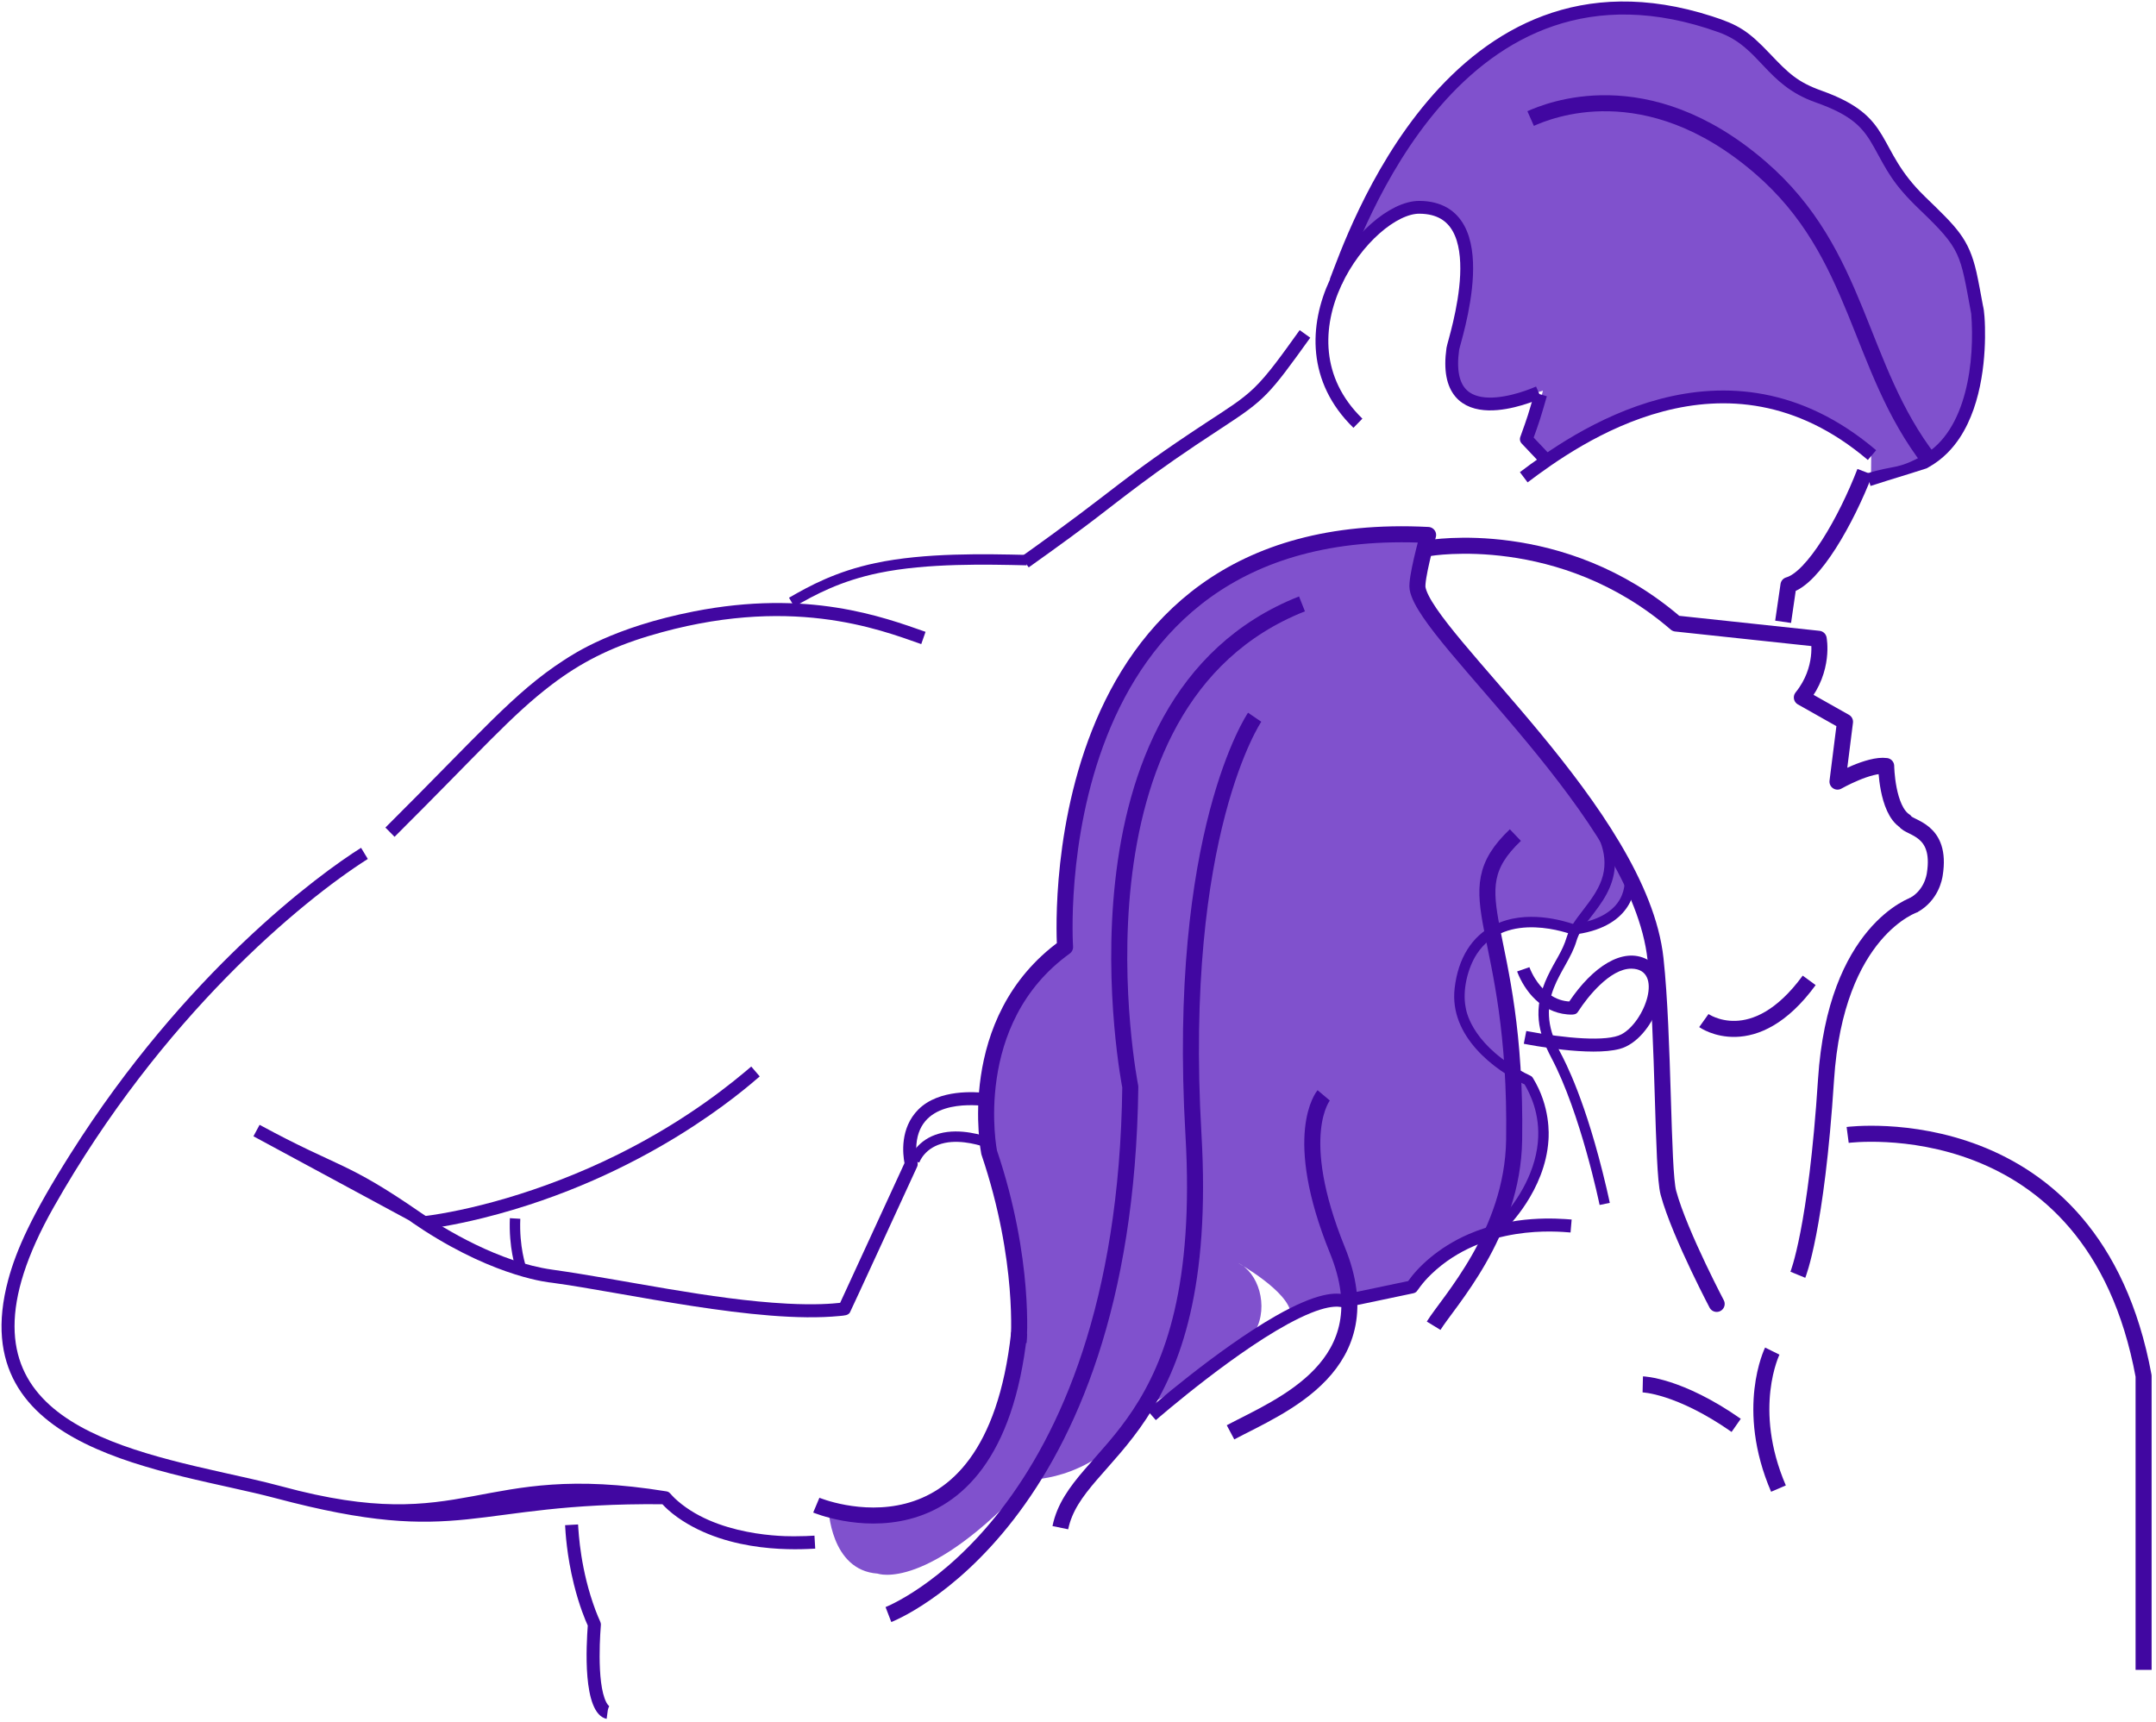 <svg width="497" height="397" viewBox="0 0 497 397" fill="none" xmlns="http://www.w3.org/2000/svg">
<path fill-rule="evenodd" clip-rule="evenodd" d="M190.976 347.684C190.976 347.684 191.366 362.039 202.318 362.793C202.318 362.793 213.785 367.135 237.579 341.117C237.579 341.117 253.946 341.312 263.827 324.457C263.827 324.457 286.3 312.477 289.402 306.787C292.503 301.089 290.057 293.336 285.414 291.191C285.414 291.191 297.067 297.713 297.563 302.844L307.036 299.822L311.112 299.547L325.672 296.481C325.672 296.481 336.182 284.624 342.704 284.695C342.704 284.695 352.505 277.712 354.605 270.464C356.714 263.215 356.723 259.839 352.904 248.894L349.466 246.635L344.866 214.644C344.866 214.644 346.196 210.284 362.944 214.157C362.944 214.157 372.736 214.893 376.139 204.197L373.153 196.638L363.866 183.23L344.787 159.109L327.435 137.309L329.713 122.528L308.516 124.318C308.516 124.318 291.05 128.306 283.455 133.011C275.87 137.726 262.799 152.631 262.799 152.631L250.534 177.009L247.309 193.501L246.476 217.755C246.476 217.755 237.02 226.173 231.934 234.494C226.838 242.815 227.299 254.584 227.654 257.481C228.008 260.37 231.757 276.41 231.757 276.41L235.39 299.663C235.39 299.663 236.099 321.028 225.713 336.837C225.713 336.837 211.41 354.64 190.976 347.684Z" fill="#8051CD"/>
<path fill-rule="evenodd" clip-rule="evenodd" d="M117.537 280.849L119.939 280.991C119.664 287.433 121.197 291.837 121.339 292.325L119.061 293.069C118.813 292.254 117.254 287.664 117.537 280.849Z" fill="#4107A1"/>
<path fill-rule="evenodd" clip-rule="evenodd" d="M361.747 230.89C367.082 222.95 374.056 218.236 379.701 221.204C387.056 225.086 381.074 239.743 373.4 241.816C366.648 243.642 352.655 240.904 351.264 240.638L351.84 237.696C360.79 239.397 370.502 240.239 373.817 238.44C379.231 235.498 383.52 223.437 376.103 223.322C371.105 223.251 365.806 230.101 363.989 232.919C363.475 233.717 363.307 234.045 361.268 233.868C355.375 233.336 351.485 228.595 349.722 223.969L352.558 222.986C354.02 226.796 356.474 228.701 356.776 228.941C358.761 230.491 360.533 230.819 361.747 230.89Z" fill="#4107A1"/>
<path fill-rule="evenodd" clip-rule="evenodd" d="M313.627 55.933C313.627 55.933 320.389 47.984 325.147 48.046C329.897 48.099 335.835 51.28 335.835 51.28L338.307 56.562L337.465 70.315L334.55 83.351C334.55 83.351 333.885 90.404 338.954 92.035C344.023 93.665 355.676 90.085 355.676 90.085L352.698 101.242L356.925 105.354C356.925 105.354 370.608 97.042 373.931 96.359C377.245 95.668 387.108 91.548 392.886 91.601C398.664 91.654 405.815 92.257 405.815 92.257L415.483 94.977L424.043 99.638L431.354 104.512L431.301 110.733L444.744 106.24L452.338 97.068L455.599 84.325L455.511 71.892L454.589 62.216L451.558 55.419L443.211 47.062L439.205 42.463L434.978 35.09L429.333 27.868L421.801 22.897L414.349 20.034L406.869 13.158L400.772 7.265L391.149 4.358L380.603 1.407L370.005 1.39L361.108 3.543L352.698 6.636L344.519 11.288L335.897 18.617L328.79 26.698L323.003 33.805L312.848 52.503L313.627 55.933Z" fill="#8051CD"/>
<path fill-rule="evenodd" clip-rule="evenodd" d="M351.459 250.021C344.653 246.795 334.037 239.015 335.322 227.849C336.119 220.91 339.292 215.833 344.431 213.263C351.822 209.55 360.542 212.341 362.713 213.041C364.016 212.899 368.943 212.226 372 209.178C374.499 206.696 374.499 203.843 374.543 203.001L376.936 203.063C376.927 203.382 377.414 212.146 365.868 214.929C364.476 215.266 362.766 215.514 362.358 215.443C362.199 215.407 347.196 209.603 340.435 219.944C338.352 223.135 337.058 228.292 337.874 232.306C337.945 232.652 338.84 240.016 349.899 246.485C352.522 248.018 352.983 247.903 353.337 248.479C357.44 255.125 357.033 261.656 356.953 262.835C356.217 274.567 347.276 283.128 347.258 283.145L345.574 281.426C349.057 277.891 353.78 271.138 354.507 263.366C355.136 256.676 352.549 251.917 351.459 250.021Z" fill="#4107A1"/>
<path fill-rule="evenodd" clip-rule="evenodd" d="M211.914 268.028L209.646 267.257C209.911 266.584 211.471 262.711 216.549 261.329C221.44 260.008 226.722 261.816 228.175 262.277L227.431 264.554C226.314 264.2 221.875 262.667 217.825 263.491C213.172 264.448 211.967 267.904 211.914 268.028Z" fill="#4107A1"/>
<path fill-rule="evenodd" clip-rule="evenodd" d="M371.088 277.323L368.74 277.801C368.687 277.562 364.389 256.666 357.609 243.852C354.588 238.128 353.179 232.616 356.768 225.048C358.602 221.193 360.135 219.483 361.198 215.938C362.457 211.738 367.375 207.972 369.183 202.885C371.159 197.32 368.474 192.366 365.966 188.707L367.933 187.342C372.196 193.554 374.358 199.996 369.484 207.599C366.843 211.711 364.353 213.723 363.405 216.957C361.225 224.339 352.939 229.948 359.568 242.426C360.808 244.756 365.594 253.768 370.282 273.716C370.68 275.382 371.026 277.03 371.088 277.323Z" fill="#4107A1"/>
<path fill-rule="evenodd" clip-rule="evenodd" d="M324.608 295.348C326.867 292.131 331.475 287.621 338.538 284.537C348.853 280.053 359.017 280.912 362.296 281.16L362.039 284.147C358.955 283.916 342.047 282.188 329.978 293.726C327.674 295.933 326.779 297.59 326.46 297.847C326.415 297.882 326.176 298.077 325.813 298.157C324.545 298.423 310.216 301.453 309.977 301.471C309.295 301.498 307.274 300.124 299.467 303.917C285.794 310.563 266.936 326.993 266.44 327.409L264.473 325.158C264.49 325.141 280.459 311.166 294.035 303.412C303.942 297.749 307.992 298.033 309.906 298.432L324.608 295.348Z" fill="#4107A1"/>
<path fill-rule="evenodd" clip-rule="evenodd" d="M98.15 283.358L97.814 280.38C107.154 279.202 124.248 275.196 142.449 266.157C158.985 257.952 169.38 249.108 173.181 245.891L175.131 248.168C171.914 250.898 148.909 271.439 111.398 280.797C104.141 282.604 99.222 283.225 98.15 283.358Z" fill="#4107A1"/>
<path fill-rule="evenodd" clip-rule="evenodd" d="M90.953 192.926L88.844 190.79C110.732 168.999 118.548 159.606 129.971 152.216C132.416 150.629 141.455 144.604 159.905 140.97C186.233 135.786 203.522 142.22 213.358 145.667L212.366 148.494C202.662 145.1 181.838 136.929 149.617 146.606C140.454 149.362 133.737 152.871 127.259 157.781C117.874 164.905 110.962 173.005 90.953 192.926Z" fill="#4107A1"/>
<path fill-rule="evenodd" clip-rule="evenodd" d="M183.097 139.879L181.883 137.805C186.641 135.049 192.747 131.735 201.768 129.821C213.2 127.384 227.174 127.712 236.727 127.934L236.665 130.335C227.547 130.122 213.758 129.786 202.628 132.09C193.802 133.915 187.873 137.096 183.097 139.879Z" fill="#4107A1"/>
<path fill-rule="evenodd" clip-rule="evenodd" d="M237.135 130.813L235.398 128.358C258.306 112.071 257.508 110.954 277.996 97.475C282.773 94.33 286.06 92.345 289.029 89.509C292.308 86.372 295.587 81.693 299.601 76.11L302.038 77.856C292.529 91.095 291.67 92.123 281.718 98.619C272.839 104.414 267.531 108.171 262.976 111.574C253.946 118.318 253.095 119.461 237.135 130.813Z" fill="#4107A1"/>
<path d="M313.025 97.576C292.44 77.531 315.179 47.685 327.231 47.792C345.627 47.942 335.179 78.533 334.905 80.42C332.104 100.226 353.062 91.178 354.684 90.469" stroke="#4107A1" stroke-width="2.951" stroke-miterlimit="1.5" stroke-linejoin="round"/>
<path d="M355.161 90.946C353.628 96.201 353.681 96.139 351.847 101.235L356.738 106.41" stroke="#4107A1" stroke-width="2.951" stroke-miterlimit="1.5" stroke-linejoin="round"/>
<path d="M352.842 27.328C356.821 25.573 379.462 15.949 405.728 38.573C428.857 58.485 428.033 84.459 444.843 106.196" stroke="#4107A1" stroke-width="3.695" stroke-miterlimit="1.5" stroke-linejoin="round"/>
<path d="M330.482 305.645C333.797 300.222 348.72 284.545 349.039 262.808C349.774 212.988 334.603 206.545 349.322 192.526" stroke="#4107A1" stroke-width="3.695" stroke-miterlimit="1.5" stroke-linejoin="round"/>
<path d="M411.044 143.354C411.452 140.527 411.859 137.709 412.276 134.891C418.018 133.288 425.586 119.968 429.901 108.776" stroke="#4107A1" stroke-width="3.695" stroke-miterlimit="1.5" stroke-linejoin="round"/>
<path d="M351.253 110.034C362.879 101.279 397.714 76.156 431.53 104.921" stroke="#4107A1" stroke-width="2.951" stroke-miterlimit="1.5" stroke-linejoin="round"/>
<path d="M305.139 252.536C305.139 252.536 297.482 261.602 308.302 288.24C319.131 314.878 295.338 324.023 283.658 330.217" stroke="#4107A1" stroke-width="3.695" stroke-miterlimit="1.5" stroke-linejoin="round"/>
<path d="M188.174 347.01C188.174 347.01 228.733 364.024 234.937 307.292" stroke="#4107A1" stroke-width="3.695" stroke-miterlimit="1.5" stroke-linejoin="round"/>
<path d="M289.223 165.356C289.223 165.356 271.074 191.932 275.115 261.566C279.156 331.201 248.221 333.726 244.428 352.203" stroke="#4107A1" stroke-width="3.695" stroke-miterlimit="1.5" stroke-linejoin="round"/>
<path d="M204.798 372.231C204.798 372.231 259.323 351.3 260.555 250.579C260.555 250.579 242.974 161.821 300.131 139.224" stroke="#4107A1" stroke-width="3.695" stroke-miterlimit="1.5" stroke-linejoin="round"/>
<path d="M392.771 235.291C392.771 235.291 404.282 243.488 417.051 226.022" stroke="#4107A1" stroke-width="3.695" stroke-miterlimit="1.5" stroke-linejoin="round"/>
<path d="M425.922 261.655C425.922 261.655 482.512 254.229 494.139 317.226C494.139 325.695 494.139 351.103 494.139 384.987" stroke="#4107A1" stroke-width="3.695" stroke-miterlimit="1.5" stroke-linejoin="round"/>
<path d="M408.545 311.494C408.545 311.494 402.022 324.698 409.971 343.192" stroke="#4107A1" stroke-width="3.695" stroke-miterlimit="1.5" stroke-linejoin="round"/>
<path d="M378.69 319.168C378.69 319.168 386.985 319.363 400.224 328.615" stroke="#4107A1" stroke-width="3.695" stroke-miterlimit="1.5" stroke-linejoin="round"/>
<path d="M329.43 126.367C329.43 126.367 360.011 121.015 386.339 143.754L419.242 147.272C419.242 147.272 420.642 154.264 415.361 160.795L425.312 166.413L423.575 180.201C423.575 180.201 430.877 176.054 434.803 176.604C434.803 176.604 434.936 186.626 439.145 189.311C440.093 191.004 447.697 191.03 446.004 201.576C445.898 202.258 445.224 206.423 441.059 208.718" stroke="#4107A1" stroke-width="3.695" stroke-miterlimit="1.5" stroke-linejoin="round"/>
<path d="M441.475 208.531C441.475 208.531 423.176 214.317 420.934 248.922C418.701 283.535 414.438 293.894 414.438 293.894" stroke="#4107A1" stroke-width="3.695" stroke-miterlimit="1.5" stroke-linejoin="round"/>
<path d="M234.812 309.482C234.812 309.482 236.46 290.58 228.015 265.661C228.015 265.661 221.962 235.337 245.517 218.34C245.517 218.34 238.728 118.665 329.205 123.335C328.94 124.31 326.414 133.499 326.777 135.644C328.78 147.182 378.024 187.697 381.631 221.096C383.563 238.943 383.182 269.729 384.599 275.001C387.231 284.758 396.695 302.428 395.65 300.47" stroke="#4107A1" stroke-width="3.695" stroke-miterlimit="1.5" stroke-linejoin="round"/>
<path fill-rule="evenodd" clip-rule="evenodd" d="M454.404 72.336C451.816 58.379 452.215 57.608 442.449 48.259C436.291 42.357 434.997 39.362 432.064 34.063C429.511 29.446 427.083 26.628 418.496 23.588C406.897 19.485 405.833 10.907 396.201 7.442C336.713 -13.923 313.575 54.763 309.33 65.468L306.565 64.325C310.278 54.852 333.921 -15.828 394.659 3.756C400.694 5.697 402.989 7.097 408.013 12.396C412.311 16.924 414.411 18.945 419.897 20.903C436.955 26.982 432.055 34.018 443.752 45.343C451.107 52.477 453.819 54.932 455.609 62.73C456.096 64.901 456.646 67.994 457.124 70.546C457.124 70.555 457.488 71.6 457.576 75.473C457.709 81.215 457.195 92.771 451.701 101.021C450.31 103.103 448.032 105.833 444.452 107.791C444.328 107.862 444.204 107.951 444.062 107.995C437.646 110.051 437.62 109.971 431.195 112.036L430.309 109.165C436.787 107.144 437.239 108.358 443.176 105.071C453.526 99.328 455.254 82.925 454.404 72.336Z" fill="#4107A1"/>
<path fill-rule="evenodd" clip-rule="evenodd" d="M208.504 268.152C208.132 266.149 207.387 260.123 211.685 255.807C216.488 250.978 225.004 251.793 226.971 251.944L226.724 254.93C223.737 254.709 211.322 253.61 211.207 264.855C211.18 267.496 211.809 268.134 211.428 268.967C210.188 271.661 196.053 302.402 195.912 302.606C195.46 303.27 194.751 303.279 193.501 303.403C174.732 305.246 144 297.989 127.216 295.729C126.818 295.676 114.775 294.648 97.698 283.651C95.634 282.321 94.305 281.355 94.305 281.347C82.35 274.878 70.378 268.435 58.424 261.966L59.842 259.326C78.46 269.437 79.559 267.531 96.981 279.574C102.493 283.376 115.085 290.997 127.252 292.707C144.186 295.091 163.797 299.619 181.441 300.55C188.016 300.895 191.88 300.559 193.67 300.364L208.504 268.152Z" fill="#4107A1"/>
<path fill-rule="evenodd" clip-rule="evenodd" d="M152.701 346.799C108.057 346.374 107.055 356.981 63.474 345.39C39.149 338.921 -8.846 335.004 1.895 295.056C3.773 288.091 7.362 280.08 16.241 266.034C42.72 224.119 73.558 201.531 83.235 195.46L84.786 198.03C69.376 207.822 37.199 234.46 12.369 278.325C-12.993 323.147 20.07 332.496 50.793 339.355C54.967 340.286 60.55 341.491 64.918 342.678C108.127 354.42 109.439 336.661 153.632 343.83C154.624 343.99 154.35 344.61 157.159 346.808C167.412 354.819 183.442 354.181 183.788 354.172C185.773 354.163 185.764 354.136 187.749 354.039L187.926 357.034C184.515 357.202 168.191 358.354 156.157 349.803C154.429 348.571 153.313 347.464 152.701 346.799Z" fill="#4107A1"/>
<path fill-rule="evenodd" clip-rule="evenodd" d="M135.493 374.774C134.944 373.569 133.552 370.308 132.294 365.257C130.619 358.513 130.353 353.108 130.265 351.628L133.26 351.459C133.393 353.613 133.827 361.987 137.256 371.185C138.196 373.711 138.541 373.915 138.515 374.606C138.506 374.854 137.327 387.916 139.8 392.533C140.083 393.056 140.376 393.304 140.438 393.366C140.305 393.65 140.287 393.641 140.198 393.942C140.074 394.359 140.11 394.367 139.844 396.282C134.111 395.085 135.209 378.815 135.493 374.774Z" fill="#4107A1"/>
</svg>
